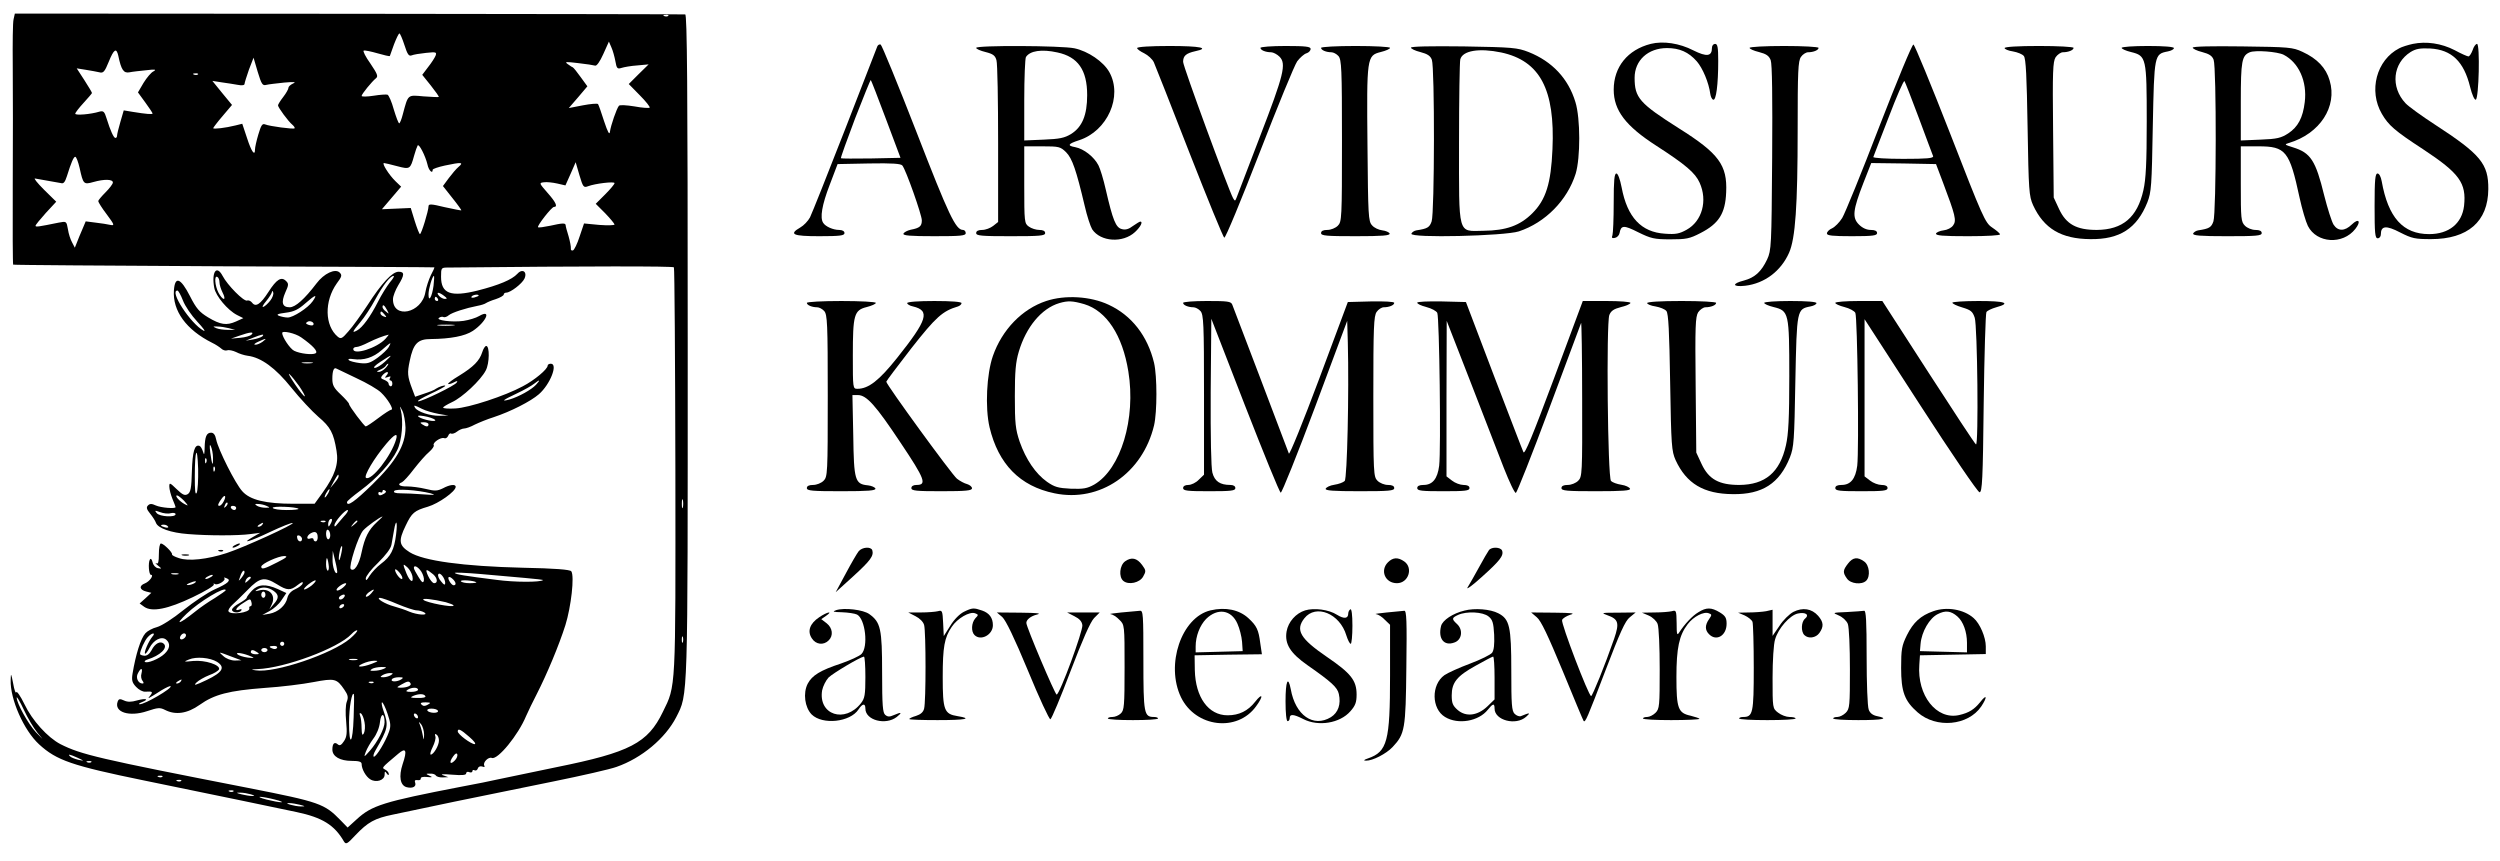<?xml version="1.0" standalone="no"?>
<!DOCTYPE svg PUBLIC "-//W3C//DTD SVG 20010904//EN"
 "http://www.w3.org/TR/2001/REC-SVG-20010904/DTD/svg10.dtd">
<svg version="1.0" xmlns="http://www.w3.org/2000/svg"
 width="1196pt" height="412pt" viewBox="0 0 1196 412"
 preserveAspectRatio="xMidYMid meet">

<g transform="translate(0,412) scale(0.1,-0.1)"
fill="#000000" stroke="none">
<path d="M65 4028 c-4 -14 -5 -116 -4 -225 1 -109 1 -366 0 -572 -1 -205 0
-375 2 -377 1 -2 455 -5 1008 -8 552 -2 1005 -4 1007 -5 1 -1 -6 -18 -17 -38
-10 -21 -22 -57 -26 -81 -17 -101 -156 -130 -155 -33 0 14 12 44 25 66 31 50
31 65 2 65 -30 0 -81 -54 -149 -160 -31 -47 -71 -103 -91 -125 -30 -35 -36
-38 -51 -26 -63 53 -65 170 -5 255 25 33 26 40 14 52 -21 21 -75 -4 -111 -52
-57 -75 -101 -114 -128 -114 -36 0 -42 23 -21 71 16 35 17 42 3 55 -22 22 -45
8 -84 -53 -38 -59 -61 -74 -78 -51 -6 8 -17 13 -24 10 -16 -5 -94 74 -117 118
-29 55 -54 19 -40 -57 7 -39 64 -107 109 -130 l30 -15 -35 -16 c-45 -20 -74
-16 -134 20 -41 25 -56 42 -86 101 -45 88 -72 98 -77 28 -7 -98 59 -189 183
-251 17 -8 36 -21 44 -28 7 -7 20 -11 28 -8 8 3 27 -1 42 -8 15 -8 40 -16 56
-18 64 -8 133 -58 209 -153 41 -51 99 -113 129 -139 58 -49 73 -77 87 -163 11
-63 -8 -118 -66 -199 l-39 -54 -100 0 c-134 0 -209 18 -246 60 -33 36 -115
199 -125 248 -4 21 -12 32 -24 32 -22 0 -30 -19 -31 -73 -1 -33 -2 -37 -8 -18
-4 14 -11 26 -17 28 -23 8 -33 -27 -36 -121 -2 -81 -6 -101 -20 -110 -14 -8
-24 -4 -53 24 -33 32 -35 32 -35 12 0 -13 7 -39 15 -59 8 -19 15 -37 15 -39 0
-9 -71 -3 -95 8 -19 9 -28 9 -37 0 -9 -9 -7 -18 10 -39 13 -16 25 -35 28 -44
9 -26 72 -48 154 -54 97 -8 239 -8 298 0 l47 6 -35 -20 c-63 -36 -14 -22 84
25 53 25 101 44 106 42 14 -4 -233 -117 -316 -144 -93 -30 -182 -40 -228 -24
-19 6 -35 14 -33 18 3 9 -41 52 -53 52 -6 0 -10 -23 -10 -51 0 -37 -3 -49 -12
-44 -7 4 -4 -1 7 -10 20 -16 20 -17 0 -13 -11 2 -22 14 -25 28 -4 16 -9 20
-13 13 -9 -15 -5 -73 5 -73 16 0 -6 -32 -29 -41 -29 -11 -26 -31 7 -39 l24 -6
-28 -26 -28 -25 22 -16 c37 -26 113 -11 232 46 59 28 104 55 101 61 -3 5 -1 6
5 2 14 -8 55 18 45 28 -4 4 0 4 10 0 25 -9 11 -24 -57 -54 -33 -15 -100 -60
-149 -99 -49 -40 -104 -75 -126 -81 -21 -5 -46 -19 -55 -29 -23 -25 -47 -103
-62 -194 -5 -31 -2 -43 17 -63 13 -14 32 -24 44 -23 34 2 38 0 24 -18 -16 -19
-15 -19 54 25 22 13 41 22 43 19 10 -9 -125 -88 -148 -86 -7 0 -2 5 11 10 36
14 20 20 -24 8 -27 -8 -45 -8 -62 0 -19 9 -25 8 -30 -5 -19 -51 55 -75 141
-46 51 17 61 18 85 6 50 -26 107 -18 166 24 70 50 140 68 311 81 78 5 183 18
234 28 101 19 111 17 147 -36 18 -26 20 -37 12 -58 -6 -15 -7 -56 -3 -95 5
-55 3 -73 -10 -93 -13 -20 -21 -24 -30 -16 -16 14 -26 4 -26 -25 0 -33 37 -54
92 -54 35 0 48 -4 48 -15 0 -24 20 -60 41 -73 28 -18 69 -5 69 22 0 17 2 18
10 6 6 -9 10 -10 10 -3 0 7 -7 16 -17 21 -17 10 -22 5 62 76 37 32 44 17 21
-50 -19 -58 -12 -102 20 -110 28 -7 47 3 40 22 -4 10 0 14 12 12 9 -2 16 2 15
8 -1 6 11 9 30 7 26 -3 28 -1 12 6 -19 9 -19 10 2 10 12 1 25 -3 28 -9 3 -5
18 -10 33 -9 l27 1 -25 9 c-16 5 -2 7 43 3 48 -4 67 -2 67 6 0 7 7 10 15 6 8
-3 15 -1 15 5 0 6 5 7 10 4 6 -3 13 0 16 9 3 9 12 12 21 9 10 -4 14 -2 10 4
-9 15 20 44 36 37 28 -10 126 109 164 201 10 22 32 69 51 105 48 94 106 232
137 330 27 87 44 234 28 257 -6 8 -76 14 -233 17 -286 7 -474 33 -540 74 -52
33 -55 54 -19 128 29 61 41 71 106 90 51 15 133 73 133 95 0 14 -28 11 -61 -7
-27 -13 -38 -14 -82 -3 -29 7 -69 12 -89 12 -37 -1 -51 10 -25 20 7 3 33 31
57 63 25 32 57 69 73 82 15 13 25 28 22 32 -7 12 34 40 50 34 7 -3 15 2 19 11
3 9 10 14 14 11 5 -3 18 1 28 9 10 8 26 15 34 15 9 0 32 8 52 19 21 10 60 26
89 35 82 27 178 76 217 110 54 47 93 146 57 146 -8 0 -15 -4 -15 -9 0 -17 -63
-70 -119 -99 -85 -46 -259 -103 -323 -106 -32 -2 -58 0 -58 4 0 4 19 15 42 26
49 22 138 105 162 152 18 34 19 117 2 117 -5 0 -14 -13 -19 -30 -13 -41 -42
-70 -110 -112 -32 -19 -56 -37 -53 -40 2 -2 14 1 26 7 17 9 21 9 15 0 -9 -15
-164 -90 -184 -90 -9 1 17 16 57 35 39 18 72 36 72 39 0 6 -30 -4 -45 -14 -5
-5 -30 -15 -55 -23 l-44 -15 -14 37 c-23 61 -24 77 -12 134 17 83 38 105 101
105 95 1 163 14 201 39 64 43 92 107 30 71 -15 -9 -48 -19 -74 -23 -54 -8
-138 3 -117 15 7 5 17 6 21 3 5 -2 16 1 25 9 16 13 81 34 138 45 17 3 35 9 40
13 6 4 27 13 47 19 21 7 38 17 38 22 0 5 5 9 12 9 20 0 76 43 87 67 15 33 -10
50 -34 23 -26 -28 -88 -54 -190 -80 -129 -32 -175 -15 -175 66 0 43 1 44 33
44 675 7 1077 7 1081 1 3 -4 6 -441 7 -972 1 -1059 3 -1027 -60 -1155 -72
-149 -157 -193 -508 -264 -136 -28 -266 -55 -288 -60 -22 -5 -98 -21 -170 -34
-372 -72 -426 -89 -499 -156 l-43 -39 -34 35 c-77 79 -99 87 -439 154 -722
141 -802 160 -901 210 -61 32 -135 113 -172 191 -19 39 -37 65 -39 57 -3 -7
-10 12 -15 42 -10 51 -11 52 -12 17 -3 -92 63 -241 136 -308 84 -77 157 -102
503 -173 374 -77 627 -129 729 -151 123 -26 181 -62 226 -140 10 -16 15 -14
55 29 60 63 92 81 180 99 41 9 174 37 295 62 121 25 333 68 470 96 138 28 274
59 304 70 121 42 234 137 286 238 57 113 55 60 55 1781 0 1257 -3 1580 -12
1581 -7 1 -732 2 -1610 3 l-1597 1 -6 -27z m3132 16 c-3 -3 -12 -4 -19 -1 -8
3 -5 6 6 6 11 1 17 -2 13 -5z m-1262 -140 c14 -44 21 -54 34 -49 9 4 40 9 69
12 48 5 52 4 46 -13 -4 -10 -20 -35 -36 -55 l-28 -37 41 -51 c23 -29 40 -53
38 -55 -2 -1 -35 0 -73 3 -77 7 -73 11 -99 -86 -6 -24 -14 -43 -17 -43 -4 0
-15 30 -26 66 -10 37 -24 68 -30 71 -6 2 -36 0 -67 -5 -31 -5 -57 -5 -57 -1 0
9 49 69 69 85 11 9 6 21 -27 70 -23 32 -37 60 -32 62 5 2 35 -4 66 -13 31 -9
57 -15 59 -13 1 2 10 27 20 56 11 28 22 52 26 52 3 0 14 -25 24 -56z m1009
-77 c6 -35 10 -38 29 -32 12 4 46 10 76 12 l54 5 -48 -47 -47 -47 53 -54 c29
-29 50 -56 47 -59 -3 -3 -36 -1 -73 6 -37 6 -70 8 -74 3 -11 -13 -39 -94 -43
-124 -2 -18 -10 -4 -28 50 -13 41 -26 78 -29 82 -3 4 -36 1 -73 -6 l-67 -13
45 52 44 52 -32 44 c-17 24 -34 45 -38 47 -4 1 -15 9 -25 16 -15 11 -7 11 51
4 38 -4 74 -10 81 -12 7 -3 23 19 39 55 l27 60 12 -28 c7 -15 15 -45 19 -66z
m-2378 26 c14 -68 26 -84 53 -79 14 3 51 7 81 10 42 5 50 4 35 -5 -12 -5 -33
-31 -48 -55 l-27 -46 35 -48 c19 -26 35 -50 35 -53 0 -5 -29 -3 -96 8 l-42 7
-16 -55 c-9 -30 -16 -60 -16 -66 0 -6 -3 -11 -8 -11 -8 0 -24 35 -42 93 -10
33 -15 38 -34 33 -42 -13 -116 -19 -116 -10 0 5 18 28 40 52 22 24 40 45 40
47 0 3 -16 30 -36 61 l-37 57 44 -7 c24 -4 53 -9 65 -12 18 -5 25 3 44 50 25
62 37 69 46 29z m708 -139 c12 3 50 7 86 11 47 4 59 3 43 -4 -13 -6 -23 -15
-23 -21 0 -6 -11 -26 -25 -44 -14 -18 -25 -36 -25 -40 0 -10 50 -78 69 -93 8
-7 13 -15 10 -17 -5 -5 -120 10 -141 19 -13 5 -19 -4 -32 -48 -9 -30 -16 -62
-16 -71 0 -36 -17 -12 -38 53 l-23 69 -32 -8 c-48 -12 -107 -19 -107 -13 0 2
20 29 45 58 l45 53 -47 57 -47 58 45 -7 c24 -3 59 -9 77 -12 20 -4 32 -2 32 5
0 5 10 36 21 68 l22 57 20 -68 c18 -59 23 -67 41 -62z m-327 50 c-3 -3 -12 -4
-19 -1 -8 3 -5 6 6 6 11 1 17 -2 13 -5z m1098 -431 c6 -29 25 -47 25 -25 0 4
26 13 58 20 80 17 92 16 66 -6 -11 -9 -32 -34 -47 -54 l-28 -38 45 -57 c25
-31 44 -58 43 -59 -1 -2 -37 6 -80 15 -65 16 -77 16 -77 4 0 -21 -34 -133 -41
-133 -3 0 -14 28 -25 63 l-19 62 -69 -3 -69 -3 46 54 46 54 -27 26 c-31 30
-67 87 -55 87 4 0 33 -7 63 -15 61 -16 63 -15 81 50 6 22 14 44 17 49 6 11 37
-49 47 -91z m-1664 -17 c17 -77 19 -80 65 -67 53 15 94 14 94 -2 0 -7 -16 -28
-35 -47 -19 -19 -35 -38 -35 -42 0 -5 18 -34 41 -64 37 -50 38 -54 17 -50 -13
3 -44 8 -71 11 l-47 6 -16 -38 c-9 -21 -21 -49 -26 -63 l-10 -25 -13 25 c-8
14 -17 42 -20 63 -7 39 -7 39 -44 32 -98 -20 -111 -22 -111 -15 0 4 22 31 49
61 l50 54 -59 58 c-32 32 -51 56 -42 53 9 -2 37 -7 62 -11 25 -4 52 -9 62 -11
12 -4 19 5 28 33 20 64 32 93 40 93 5 0 14 -24 21 -54z m2432 -87 c34 13 127
24 127 15 0 -5 -20 -29 -45 -54 l-45 -45 45 -45 c24 -25 44 -49 45 -54 0 -4
-33 -5 -73 -2 l-73 7 -21 -62 c-11 -35 -26 -65 -32 -67 -7 -2 -11 2 -10 9 1 8
-4 34 -11 59 -8 25 -14 48 -14 53 -1 11 -16 10 -74 -3 -30 -6 -55 -10 -58 -7
-6 6 65 97 76 97 20 0 9 23 -31 68 -40 46 -41 47 -17 50 13 2 42 -1 64 -6 l39
-9 25 56 24 55 18 -62 c17 -57 20 -61 41 -53z m-1763 -460 c0 -11 7 -33 15
-49 9 -17 11 -30 6 -30 -6 0 -17 13 -26 30 -17 33 -21 85 -5 75 6 -3 10 -15
10 -26z m815 0 c-14 -18 -40 -59 -57 -93 -36 -71 -74 -123 -100 -137 -26 -14
-23 -7 16 40 19 22 51 71 71 108 39 71 72 113 88 113 5 0 -3 -14 -18 -31z
m209 -16 c-7 -53 -24 -82 -24 -41 0 25 18 88 26 88 2 0 1 -21 -2 -47z m-1199
-70 c10 -27 41 -72 69 -102 28 -30 42 -49 30 -43 -62 33 -166 192 -125 192 4
0 16 -21 26 -47z m418 -1 c-11 -14 -26 -28 -33 -30 -8 -3 -2 9 13 27 15 18 27
38 28 44 0 7 3 7 6 -2 3 -7 -3 -25 -14 -39z m831 23 c16 -12 17 -15 4 -15 -8
0 -21 7 -28 15 -16 19 -1 19 24 0z m-628 -26 c-22 -32 -95 -79 -120 -78 -12 0
-30 4 -41 8 -15 6 -7 10 32 15 40 5 60 15 94 45 48 42 60 46 35 10z m794 27
c0 -2 -9 -6 -20 -9 -11 -3 -18 -1 -14 4 5 9 34 13 34 5z m-195 -16 c3 -5 1
-10 -4 -10 -6 0 -11 5 -11 10 0 6 2 10 4 10 3 0 8 -4 11 -10z m-244 -52 c11
-21 11 -22 -4 -9 -10 7 -17 17 -17 22 0 15 9 10 21 -13z m-11 -23 c11 -13 10
-14 -4 -9 -9 3 -16 10 -16 15 0 13 6 11 20 -6z m-342 -50 c-3 -3 -13 -2 -22 1
-14 5 -15 9 -4 15 13 8 36 -6 26 -16z m669 -2 c-20 -2 -52 -2 -70 0 -17 2 0 4
38 4 39 0 53 -2 32 -4z m-1072 -13 l30 -8 -35 0 c-19 0 -44 3 -55 8 -18 8 -18
9 5 8 14 0 39 -4 55 -8z m346 -44 c57 -40 82 -68 69 -76 -15 -9 -75 -2 -103
12 -20 10 -57 66 -57 85 0 13 63 -1 91 -21z m-238 13 c-6 -6 -30 -13 -54 -15
l-44 -4 40 14 c51 18 73 20 58 5z m52 -8 c-6 -5 -26 -12 -45 -15 l-35 -6 35
14 c42 17 58 20 45 7z m589 -12 c-40 -44 -154 -80 -154 -49 0 6 7 10 15 10 9
0 35 10 58 22 34 17 73 32 96 37 2 1 -4 -8 -15 -20z m-588 -14 c-11 -8 -27
-15 -35 -14 -9 0 -2 7 14 14 39 18 45 18 21 0z m604 -25 c-6 -11 -30 -34 -53
-51 -36 -26 -49 -30 -85 -26 -24 3 -48 9 -53 14 -6 6 2 8 21 5 50 -7 95 7 136
43 46 40 48 41 34 15z m-18 -70 c-18 -17 -40 -30 -49 -30 -10 0 2 13 27 29 57
38 63 38 22 1z m-349 -7 c-13 -2 -33 -2 -45 0 -13 2 -3 4 22 4 25 0 35 -2 23
-4z m352 -23 c-10 -11 -25 -20 -34 -19 -11 0 -9 3 5 9 12 5 25 13 29 19 3 6 9
11 12 11 3 0 -2 -9 -12 -20z m-140 -49 c50 -23 103 -54 118 -69 31 -29 63 -82
49 -82 -5 0 -33 -18 -62 -40 -29 -22 -56 -40 -60 -40 -7 0 -80 97 -80 107 0 5
-18 25 -40 46 -33 31 -40 44 -40 75 0 37 7 56 19 49 3 -1 47 -22 96 -46z
m-273 -39 c16 -24 28 -45 26 -48 -3 -2 -24 24 -47 58 -23 34 -35 56 -26 48 9
-8 30 -34 47 -58z m418 53 c-11 -13 -10 -14 5 -9 13 5 16 4 11 -4 -4 -7 -3
-12 2 -12 5 0 9 -7 9 -15 0 -9 -4 -14 -9 -13 -5 2 -9 8 -9 13 0 6 -9 13 -21
18 -17 6 -18 10 -8 22 7 8 17 15 22 15 6 0 5 -7 -2 -15z m714 -46 c-21 -23
-82 -57 -126 -70 -44 -12 -33 -3 35 29 34 16 71 37 82 46 28 22 32 20 9 -5z
m-624 -205 c0 -83 -45 -161 -158 -271 -85 -83 -122 -109 -122 -85 0 5 29 29
64 55 80 59 147 133 176 193 23 46 31 140 17 194 -6 20 -4 19 8 -5 8 -16 14
-53 15 -81z m79 90 c17 -9 53 -19 79 -24 l47 -8 -43 -1 c-44 -1 -104 19 -116
38 -9 15 -5 14 33 -5z m63 -56 c-8 -8 -82 11 -82 22 0 3 20 2 45 -4 24 -6 41
-14 37 -18z m-32 -18 c0 -13 -11 -13 -30 0 -12 8 -11 10 8 10 12 0 22 -4 22
-10z m-155 -72 c-23 -79 -118 -200 -144 -184 -12 8 38 93 97 163 40 47 57 55
47 21z m-876 -87 c1 -48 -5 -36 -13 24 -4 34 -3 43 3 30 5 -11 10 -35 10 -54z
m-78 -169 c-7 -12 -9 12 -9 78 0 130 12 158 16 37 1 -53 -2 -105 -7 -115z m46
146 c-3 -8 -6 -5 -6 6 -1 11 2 17 5 13 3 -3 4 -12 1 -19z m40 -40 c-3 -8 -6
-5 -6 6 -1 11 2 17 5 13 3 -3 4 -12 1 -19z m593 -27 c0 -5 -9 -19 -20 -32
l-20 -24 17 32 c19 34 23 39 23 24z m-50 -81 c-6 -11 -13 -20 -16 -20 -2 0 0
9 6 20 6 11 13 20 16 20 2 0 0 -9 -6 -20z m269 -1 c-19 -12 -29 -11 -29 2 0 5
5 7 10 4 6 -3 10 -1 10 5 0 6 5 8 11 4 8 -4 7 -9 -2 -15z m221 1 c28 -8 20 -9
-35 -5 -38 3 -87 5 -108 5 -26 0 -36 4 -31 11 7 12 111 5 174 -11z m-1179 -36
c21 -24 22 -26 3 -16 -25 13 -50 42 -37 42 5 0 20 -12 34 -26z m189 -3 c-6
-12 -15 -21 -21 -21 -10 0 -5 13 14 38 15 19 20 7 7 -17z m2197 -28 c-3 -10
-5 -2 -5 17 0 19 2 27 5 18 2 -10 2 -26 0 -35z m-2186 4 c-10 -9 -11 -8 -5 6
3 10 9 15 12 12 3 -3 0 -11 -7 -18z m194 3 c18 -8 18 -9 -5 -9 -14 0 -32 4
-40 9 -12 8 -12 10 5 9 11 0 29 -4 40 -9z m-145 -10 c0 -5 -4 -10 -9 -10 -6 0
-13 5 -16 10 -3 6 1 10 9 10 9 0 16 -4 16 -10z m298 -4 c3 -3 -22 -6 -56 -6
-33 0 -64 4 -67 10 -6 10 112 6 123 -4z m-611 -21 c13 3 23 1 23 -5 0 -16 -76
-12 -90 5 -11 14 -10 14 16 5 15 -6 39 -9 51 -5z m827 -17 c-16 -18 -32 -37
-36 -42 -5 -6 -8 -6 -8 1 0 16 49 73 63 73 6 0 -2 -15 -19 -32z m159 -26 c-40
-37 -58 -73 -73 -144 -12 -60 -36 -96 -52 -80 -11 11 36 159 60 185 16 18 81
65 92 66 2 1 -10 -12 -27 -27z m-222 -9 c-8 -15 -10 -15 -11 -2 0 17 10 32 18
25 2 -3 -1 -13 -7 -23z m-24 11 c-3 -3 -12 -4 -19 -1 -8 3 -5 6 6 6 11 1 17
-2 13 -5z m153 2 c0 -2 -8 -10 -17 -17 -16 -13 -17 -12 -4 4 13 16 21 21 21
13z m-455 -16 c-3 -5 -12 -10 -18 -10 -7 0 -6 4 3 10 19 12 23 12 15 0z m640
-47 c-9 -73 -25 -105 -72 -140 -20 -15 -44 -41 -55 -58 -13 -22 -18 -25 -18
-12 0 10 26 44 59 75 37 37 61 68 64 87 3 17 8 47 12 68 10 59 18 43 10 -20z
m-1091 38 c4 -5 -3 -7 -14 -4 -23 6 -26 13 -6 13 8 0 17 -4 20 -9z m776 -42
c0 -10 -4 -19 -10 -19 -5 0 -10 12 -10 26 0 14 4 23 10 19 6 -3 10 -15 10 -26z
m-60 -10 c0 -10 -4 -19 -10 -19 -5 0 -10 4 -10 10 0 5 -7 7 -15 4 -21 -8 -19
13 2 25 22 12 33 5 33 -20z m-75 -7 c0 -18 -20 -15 -23 4 -3 10 1 15 10 12 7
-3 13 -10 13 -16z m186 -78 c-5 -21 -9 -30 -10 -19 -1 24 10 67 15 62 3 -2 0
-22 -5 -43z m-18 -84 c-9 -11 -23 29 -22 65 l1 40 12 -50 c7 -27 11 -52 9 -55z
m-286 50 c-62 -32 -77 -36 -77 -21 0 14 82 51 110 51 19 -1 12 -7 -33 -30z
m245 -10 c3 -16 1 -30 -4 -30 -4 0 -8 14 -8 30 0 17 2 30 4 30 2 0 6 -13 8
-30z m401 -56 c7 -36 -11 -29 -28 12 -19 47 -19 51 4 30 10 -9 21 -28 24 -42z
m43 21 c8 -13 14 -32 12 -42 -3 -14 -9 -11 -26 17 -12 19 -22 38 -22 43 0 16
20 6 36 -18z m-92 -34 c-7 -7 -34 28 -34 43 1 6 10 0 21 -13 11 -13 17 -27 13
-30z m149 21 c20 -18 23 -42 4 -42 -7 0 -20 16 -29 35 -15 34 -10 36 25 7z
m-903 10 c0 -5 -7 -17 -16 -28 -8 -10 -14 -14 -11 -9 2 6 7 18 10 28 7 17 17
23 17 9z m1343 -27 c49 -4 87 -9 85 -10 -11 -11 -136 -11 -223 1 -151 19 -195
26 -199 33 -3 3 53 1 122 -5 70 -6 167 -15 215 -19z m-1660 18 c-7 -2 -21 -2
-30 0 -10 3 -4 5 12 5 17 0 24 -2 18 -5z m1277 -42 c-1 -12 -6 -10 -20 8 -11
12 -17 28 -13 34 8 12 33 -20 33 -42z m-1120 29 c-8 -5 -19 -10 -25 -10 -5 0
-3 5 5 10 8 5 20 10 25 10 6 0 3 -5 -5 -10z m190 -4 c0 -2 -7 -9 -15 -16 -13
-11 -14 -10 -9 4 5 14 24 23 24 12z m968 -8 c14 -14 16 -28 2 -28 -5 0 -14 9
-20 20 -12 22 -1 27 18 8z m-843 -23 c49 -31 65 -31 100 -3 18 14 26 17 23 7
-2 -8 -18 -20 -36 -28 -20 -9 -33 -24 -37 -41 -8 -37 -44 -68 -85 -76 l-35 -6
35 19 c19 10 45 33 57 52 l23 34 -41 19 c-58 26 -95 23 -124 -8 -14 -15 -25
-30 -25 -34 0 -4 -16 -15 -35 -26 -19 -10 -35 -24 -35 -31 0 -15 36 -18 45 -3
3 6 -1 7 -9 4 -28 -11 -16 11 19 32 32 21 33 21 38 3 3 -10 1 -19 -4 -19 -5 0
-8 -5 -6 -11 4 -20 -93 -33 -100 -13 -2 5 6 19 18 30 12 10 45 43 73 71 59 61
81 65 141 28z m166 -6 c-13 -10 -28 -19 -35 -19 -6 0 3 11 19 24 17 13 32 22
35 19 3 -2 -6 -13 -19 -24z m788 15 c2 -2 -12 -4 -32 -4 -20 0 -38 4 -42 9 -5
9 64 4 74 -5z m-1349 -4 c-8 -5 -22 -9 -30 -9 -10 0 -8 3 5 9 27 12 43 12 25
0z m711 -21 c-13 -11 -27 -17 -30 -13 -7 7 28 34 43 34 6 -1 0 -10 -13 -21z
m-333 -15 c27 -19 28 -35 1 -65 l-20 -24 11 23 c22 45 -12 81 -62 67 -18 -5
-20 -4 -8 4 22 15 52 13 78 -5z m-228 2 c0 -2 -24 -19 -52 -37 -29 -17 -71
-46 -93 -64 -79 -63 -102 -69 -42 -11 60 58 187 134 187 112z m695 -16 c-10
-11 -21 -17 -24 -14 -3 3 3 12 13 20 28 20 32 17 11 -6z m-505 -5 c0 -8 -4
-15 -10 -15 -5 0 -10 7 -10 15 0 8 5 15 10 15 6 0 10 -7 10 -15z m372 -17 c-6
-6 -15 -8 -19 -4 -4 4 -1 11 7 16 19 12 27 3 12 -12z m260 -28 c38 -16 80 -30
92 -30 11 0 28 -5 36 -10 24 -16 -34 -12 -72 4 -18 8 -51 19 -73 25 -42 11
-90 40 -67 41 7 0 45 -13 84 -30z m231 9 c20 -6 37 -12 37 -16 0 -11 -130 14
-144 27 -10 10 44 4 107 -11z m-488 -19 c-3 -5 -11 -10 -16 -10 -6 0 -7 5 -4
10 3 6 11 10 16 10 6 0 7 -4 4 -10z m30 -155 c-86 -73 -360 -166 -451 -152
-26 4 -25 4 8 6 131 5 386 100 449 167 12 13 25 21 28 18 3 -3 -12 -20 -34
-39z m-947 8 c-18 -23 -40 -74 -34 -80 2 -3 12 9 21 27 20 39 58 58 80 40 21
-18 19 -43 -8 -68 -25 -24 -84 -48 -94 -38 -3 3 3 8 13 11 60 19 98 55 78 75
-16 16 -43 2 -59 -31 -10 -18 -22 -27 -35 -26 -11 1 -20 5 -20 8 0 16 22 65
37 81 21 23 41 23 21 1z m162 8 c0 -12 -20 -25 -27 -18 -7 7 6 27 18 27 5 0 9
-4 9 -9z m2377 -33 c-3 -7 -5 -2 -5 12 0 14 2 19 5 13 2 -7 2 -19 0 -25z
m-1907 -8 c0 -5 -4 -10 -10 -10 -5 0 -10 5 -10 10 0 6 5 10 10 10 6 0 10 -4
10 -10z m-35 -20 c-3 -5 -12 -7 -20 -3 -21 7 -19 13 6 13 11 0 18 -4 14 -10z
m-45 -10 c0 -5 -7 -10 -15 -10 -8 0 -15 5 -15 10 0 6 7 10 15 10 8 0 15 -4 15
-10z m-50 -10 c12 -8 11 -10 -7 -10 -13 0 -23 5 -23 10 0 13 11 13 30 0z
m-110 -26 l35 -13 -31 -1 c-19 0 -42 9 -55 21 -26 23 -28 23 51 -7z m85 4 c14
-6 9 -7 -19 -4 -22 3 -44 10 -50 16 -12 12 31 5 69 -12z m-167 -24 c41 -26 28
-50 -49 -87 -53 -25 -65 -29 -50 -13 11 11 39 27 62 36 23 8 44 21 47 28 7 21
-66 45 -123 40 -47 -5 -48 -4 -21 7 35 15 101 9 134 -11z m670 9 c-10 -2 -26
-2 -35 0 -10 3 -2 5 17 5 19 0 27 -2 18 -5z m72 -18 c-48 -19 -86 -18 -45 0
17 8 41 14 55 14 22 0 21 -2 -10 -14z m55 -25 c-11 -5 -31 -9 -45 -9 -20 -1
-22 1 -10 9 8 5 29 9 45 9 26 0 27 -2 10 -9z m-1158 -22 c-4 -12 -1 -28 5 -35
6 -8 7 -13 0 -13 -21 0 -34 28 -22 49 14 28 24 27 17 -1z m1193 -8 c-8 -5 -24
-10 -35 -10 -17 0 -17 2 -5 10 8 5 24 10 35 10 17 0 17 -2 5 -10z m50 -20
c-20 -13 -53 -13 -45 0 3 6 18 10 33 10 21 0 24 -2 12 -10z m-1055 -10 c-3 -5
-12 -10 -18 -10 -7 0 -6 4 3 10 19 12 23 12 15 0z m922 -6 c-3 -3 -12 -4 -19
-1 -8 3 -5 6 6 6 11 1 17 -2 13 -5z m177 -3 c7 -11 -17 -21 -47 -21 -21 1 -21
1 3 15 30 17 37 18 44 6z m36 -31 c0 -5 -15 -10 -32 -10 -25 0 -29 3 -18 10
20 13 50 13 50 0z m-308 -132 c-4 -127 -22 -146 -22 -24 0 71 14 149 23 135 2
-2 1 -52 -1 -111z m343 102 c4 -6 -11 -10 -37 -9 -33 0 -38 2 -23 9 28 12 53
12 60 0z m-1856 -175 c33 -40 33 -40 -7 2 -38 41 -92 139 -92 166 1 6 16 -20
34 -58 18 -39 47 -88 65 -110z m1675 91 c15 -44 17 -60 7 -87 -16 -46 -60
-119 -72 -119 -5 0 -2 14 8 31 60 104 63 118 38 188 -8 22 -11 41 -7 41 4 0
16 -24 26 -54z m193 43 c-14 -8 -22 -8 -30 0 -8 8 -3 11 19 11 25 -1 27 -2 11
-11z m48 -29 c3 -6 -5 -10 -19 -10 -14 0 -28 5 -31 10 -3 6 5 10 19 10 14 0
28 -4 31 -10z m-351 -55 c4 -19 2 -43 -3 -53 -8 -13 -10 -8 -11 25 0 23 -3 49
-7 59 -4 11 -3 15 4 11 6 -4 14 -23 17 -42z m96 0 c0 -30 -34 -95 -69 -135
-30 -34 -31 -34 -21 -7 6 16 22 44 36 63 16 21 29 52 32 80 5 45 22 44 22 -1z
m160 24 c0 -6 -4 -7 -10 -4 -5 3 -10 11 -10 16 0 6 5 7 10 4 6 -3 10 -11 10
-16z m29 -83 c-1 -31 -1 -31 -8 4 -4 20 -11 42 -15 50 -4 8 0 6 8 -4 9 -11 15
-34 15 -50z m216 -11 c22 -19 34 -34 26 -35 -17 0 -81 47 -81 61 0 16 14 10
55 -26z m-145 -18 c0 -24 -26 -67 -39 -67 -5 0 -1 16 9 36 10 20 16 43 13 51
-4 11 -2 14 5 9 7 -4 12 -17 12 -29z m76 -95 c-22 -23 -29 -10 -9 18 11 16 18
19 21 11 2 -7 -3 -20 -12 -29z m-1805 13 c34 -16 34 -16 4 -10 -16 4 -34 11
-39 16 -14 13 -3 11 35 -6z m66 -21 c-3 -3 -12 -4 -19 -1 -8 3 -5 6 6 6 11 1
17 -2 13 -5z m340 -70 c-3 -3 -12 -4 -19 -1 -8 3 -5 6 6 6 11 1 17 -2 13 -5z
m90 -20 c-3 -3 -12 -4 -19 -1 -8 3 -5 6 6 6 11 1 17 -2 13 -5z m250 -50 c-3
-3 -12 -4 -19 -1 -8 3 -5 6 6 6 11 1 17 -2 13 -5z m83 -14 c20 -6 21 -8 5 -8
-11 0 -33 4 -50 8 -27 7 -27 8 -5 8 14 0 36 -4 50 -8z m115 -25 c28 -7 41 -13
30 -13 -11 0 -42 6 -70 13 -27 7 -41 13 -30 13 11 0 43 -6 70 -13z m120 -25
c27 -7 27 -8 5 -8 -14 0 -36 4 -50 8 -20 6 -21 8 -5 8 11 0 34 -4 50 -8z"/>
<path d="M7897 3910 c-110 -28 -177 -110 -177 -219 0 -99 57 -174 205 -269
139 -90 185 -129 206 -176 39 -86 12 -184 -62 -225 -34 -19 -52 -23 -104 -19
-113 7 -180 78 -207 221 -8 41 -18 67 -25 67 -10 0 -13 -33 -13 -139 0 -77 -3
-147 -6 -156 -5 -13 -2 -16 12 -13 10 2 20 12 22 23 7 38 20 39 89 4 61 -30
77 -34 154 -34 76 0 92 3 144 30 88 45 119 94 123 195 6 130 -35 186 -226 306
-189 120 -212 146 -212 242 0 83 64 142 155 142 60 0 103 -19 142 -63 29 -33
58 -103 65 -156 2 -14 8 -26 14 -28 14 -5 24 73 24 185 0 66 -3 82 -15 82 -8
0 -15 -8 -15 -19 0 -41 -25 -44 -89 -12 -66 34 -144 46 -204 31z"/>
<path d="M11543 3910 c-23 -5 -52 -14 -65 -21 -109 -56 -148 -203 -83 -314 32
-55 62 -81 197 -169 174 -115 208 -161 196 -271 -10 -84 -72 -135 -167 -135
-125 0 -196 79 -227 253 -4 22 -12 37 -20 37 -11 0 -14 -29 -14 -155 0 -131 2
-155 15 -155 8 0 15 8 15 19 0 41 25 44 92 9 57 -29 72 -32 148 -32 176 0 273
84 274 239 1 121 -36 166 -254 308 -63 41 -127 87 -142 103 -73 78 -61 191 24
245 26 16 46 19 94 17 103 -6 161 -62 191 -184 9 -37 21 -63 27 -61 15 5 21
267 6 267 -6 0 -16 -13 -21 -30 -6 -16 -15 -30 -20 -30 -5 0 -35 13 -66 30
-64 33 -136 43 -200 30z"/>
<path d="M4197 3898 c-3 -7 -73 -187 -155 -399 -83 -213 -158 -401 -167 -419
-9 -17 -30 -39 -46 -48 -57 -33 -37 -42 91 -42 100 0 120 3 120 15 0 9 -10 15
-26 15 -28 0 -65 16 -76 34 -16 24 -6 85 31 181 l38 100 150 3 c112 2 153 -1
160 -10 17 -21 93 -236 93 -262 0 -28 -10 -37 -53 -45 -17 -4 -32 -12 -35 -19
-3 -9 33 -12 147 -12 128 0 151 2 151 15 0 8 -6 15 -13 15 -35 0 -68 70 -222
467 -89 229 -167 419 -172 420 -6 2 -13 -2 -16 -9z m42 -349 l69 -184 -140 -3
c-78 -1 -143 -1 -145 1 -2 2 29 88 68 191 40 102 73 185 75 183 2 -2 35 -86
73 -188z"/>
<path d="M8990 3513 c-84 -219 -164 -415 -177 -436 -13 -21 -35 -43 -48 -49
-14 -6 -25 -17 -25 -25 0 -10 26 -13 120 -13 100 0 120 3 120 15 0 10 -10 15
-30 15 -20 0 -40 9 -57 26 -33 33 -29 69 22 200 l37 94 155 -2 155 -3 34 -90
c58 -154 65 -180 48 -203 -8 -12 -28 -22 -46 -24 -17 -2 -33 -9 -36 -15 -3
-10 32 -13 153 -13 93 0 155 4 153 9 -1 6 -19 20 -38 33 -33 22 -45 49 -200
448 -91 233 -170 425 -176 427 -6 2 -79 -175 -164 -394z m190 42 c35 -93 65
-176 68 -182 3 -10 -29 -13 -143 -13 -81 0 -145 4 -143 9 2 4 34 90 73 189 38
100 72 178 76 174 3 -4 34 -83 69 -177z"/>
<path d="M4670 3891 c0 -5 20 -14 45 -20 36 -9 46 -17 52 -39 5 -15 8 -195 8
-400 l0 -374 -24 -19 c-13 -10 -36 -19 -52 -19 -19 0 -29 -5 -29 -15 0 -13 25
-15 165 -15 140 0 165 2 165 15 0 10 -10 15 -28 15 -15 0 -38 7 -50 16 -21 15
-22 20 -22 200 l0 184 86 0 c81 0 87 -2 114 -28 30 -30 49 -87 89 -256 11 -49
28 -100 36 -113 40 -60 147 -67 205 -13 27 25 39 50 25 50 -3 0 -19 -10 -35
-21 -19 -15 -36 -20 -53 -15 -29 7 -43 42 -77 189 -11 49 -27 101 -35 116 -21
41 -70 79 -111 87 -40 7 -35 16 18 33 136 44 210 210 145 326 -28 50 -101 100
-167 114 -61 13 -470 15 -470 2z m389 -22 c98 -21 142 -84 142 -204 0 -96 -24
-153 -77 -186 -31 -19 -55 -24 -131 -27 l-93 -4 0 193 c0 107 4 199 8 206 19
30 75 39 151 22z"/>
<path d="M5440 3890 c0 -5 15 -16 34 -25 18 -9 39 -28 46 -43 7 -15 83 -209
170 -432 87 -222 162 -406 167 -407 6 -2 81 180 168 404 87 224 168 422 181
440 13 17 33 35 44 38 11 3 20 13 20 21 0 11 -23 14 -120 14 -66 0 -120 -4
-120 -9 0 -11 25 -21 51 -21 10 0 29 -10 40 -21 34 -34 21 -86 -94 -384 -57
-148 -107 -279 -111 -290 -7 -18 -8 -18 -17 -3 -22 40 -239 630 -239 652 0 29
14 41 58 51 72 15 25 25 -123 25 -92 0 -155 -4 -155 -10z"/>
<path d="M6320 3891 c0 -11 25 -21 49 -21 10 0 25 -8 34 -18 15 -17 17 -59 17
-405 0 -374 -1 -388 -20 -407 -11 -11 -33 -20 -50 -20 -20 0 -30 -5 -30 -15 0
-13 25 -15 166 -15 128 0 165 3 162 13 -3 6 -18 13 -35 15 -17 2 -39 12 -49
24 -18 19 -19 46 -22 382 -4 423 -3 430 63 447 25 6 45 15 45 20 0 5 -74 9
-165 9 -91 0 -165 -4 -165 -9z"/>
<path d="M6750 3892 c0 -5 20 -15 45 -21 34 -9 48 -18 55 -37 14 -36 13 -732
-1 -773 -10 -29 -20 -35 -73 -43 -11 -2 -21 -9 -24 -16 -7 -22 445 -11 514 11
127 42 232 149 272 276 23 76 23 264 -1 342 -34 113 -111 195 -224 240 -54 21
-76 23 -310 27 -160 2 -253 0 -253 -6z m432 -23 c185 -40 258 -176 245 -463
-7 -163 -31 -241 -96 -306 -59 -59 -125 -83 -234 -84 -125 -2 -117 -29 -117
423 0 207 3 386 6 397 11 42 90 55 196 33z"/>
<path d="M8370 3891 c0 -5 20 -14 45 -20 35 -9 48 -18 56 -39 7 -17 9 -181 7
-467 -3 -424 -4 -442 -24 -486 -28 -59 -59 -87 -111 -101 -60 -15 -55 -32 6
-25 93 11 171 70 210 158 30 68 41 223 41 589 0 278 2 329 16 348 8 12 24 22
34 22 25 0 50 10 50 21 0 5 -74 9 -165 9 -91 0 -165 -4 -165 -9z"/>
<path d="M9590 3890 c0 -5 18 -13 40 -16 22 -4 45 -13 52 -22 10 -11 14 -99
18 -341 5 -304 7 -329 26 -372 52 -113 135 -162 274 -163 141 -2 223 51 273
176 19 49 21 78 26 364 7 344 7 345 72 358 16 3 29 10 29 16 0 6 -46 10 -125
10 -69 0 -125 -4 -125 -9 0 -5 20 -14 45 -20 73 -18 75 -27 75 -331 0 -201 -4
-277 -16 -330 -29 -130 -99 -189 -223 -190 -97 0 -146 27 -180 99 l-26 56 -3
323 c-3 283 -1 326 12 348 9 13 25 24 35 24 26 0 51 10 51 21 0 5 -74 9 -165
9 -102 0 -165 -4 -165 -10z"/>
<path d="M10490 3892 c0 -5 20 -15 45 -21 34 -9 48 -18 55 -37 14 -36 13 -732
-1 -773 -10 -29 -20 -35 -73 -43 -11 -2 -21 -9 -24 -15 -3 -10 34 -13 162 -13
141 0 166 2 166 15 0 10 -10 15 -30 15 -17 0 -39 9 -50 20 -19 19 -20 33 -20
200 l0 180 84 0 c131 0 149 -22 197 -245 12 -55 30 -116 40 -136 42 -83 167
-91 227 -14 29 37 16 53 -17 21 -34 -33 -66 -33 -87 -1 -9 14 -29 77 -45 140
-41 168 -65 204 -149 230 -41 13 -43 14 -20 21 148 44 233 174 195 299 -17 60
-60 105 -130 137 -47 22 -65 23 -287 26 -148 2 -238 0 -238 -6z m435 -34 c72
-37 113 -127 101 -226 -9 -75 -32 -119 -79 -150 -34 -22 -53 -27 -133 -30
l-94 -4 0 186 c0 195 5 220 43 236 26 11 132 3 162 -12z"/>
<path d="M5005 2680 c-115 -38 -211 -137 -255 -263 -30 -86 -38 -247 -16 -341
42 -176 145 -282 311 -316 216 -45 421 95 476 325 15 64 15 235 0 299 -31 129
-107 227 -217 278 -87 41 -209 48 -299 18z m182 -15 c106 -32 183 -148 211
-322 37 -226 -36 -467 -163 -541 -34 -19 -52 -22 -112 -20 -61 3 -78 8 -114
33 -55 39 -101 107 -131 192 -20 60 -23 87 -23 218 0 118 4 163 19 213 35 118
109 207 194 232 41 12 63 11 119 -5z"/>
<path d="M3860 2671 c0 -11 25 -21 49 -21 10 0 25 -8 34 -18 15 -17 17 -59 17
-405 0 -374 -1 -388 -20 -407 -11 -11 -33 -20 -50 -20 -20 0 -30 -5 -30 -15 0
-13 25 -15 166 -15 128 0 165 3 162 13 -3 6 -18 13 -35 15 -63 6 -68 23 -71
238 l-4 194 26 0 c42 0 86 -50 205 -229 116 -173 126 -201 76 -201 -16 0 -25
-6 -25 -15 0 -13 23 -15 145 -15 117 0 145 3 145 14 0 8 -11 16 -23 20 -13 3
-35 15 -49 26 -24 19 -338 450 -338 464 0 3 54 75 120 160 118 150 149 178
223 200 9 3 17 10 17 16 0 6 -47 10 -130 10 -78 0 -130 -4 -130 -10 0 -5 12
-13 28 -16 83 -20 69 -64 -76 -246 -86 -108 -137 -148 -190 -148 -22 0 -22 2
-22 159 0 195 6 217 66 232 24 6 44 15 44 20 0 5 -74 9 -165 9 -91 0 -165 -4
-165 -9z"/>
<path d="M5660 2671 c0 -11 25 -21 49 -21 10 0 25 -8 34 -18 15 -17 17 -59 17
-401 l0 -382 -25 -24 c-13 -14 -36 -25 -50 -25 -16 0 -25 -6 -25 -15 0 -13 21
-15 125 -15 104 0 125 2 125 15 0 9 -9 15 -24 15 -49 0 -75 17 -86 59 -6 25
-9 164 -8 387 l3 349 161 -415 c89 -228 165 -415 171 -417 5 -2 79 182 164
409 l154 413 3 -105 c6 -236 -3 -649 -15 -661 -7 -7 -29 -15 -49 -18 -21 -3
-39 -12 -42 -19 -3 -9 34 -12 162 -12 141 0 166 2 166 15 0 10 -10 15 -30 15
-17 0 -39 9 -50 20 -19 19 -20 33 -20 403 0 330 2 386 16 405 8 12 24 22 34
22 26 0 50 10 50 21 0 6 -48 8 -111 7 l-111 -3 -138 -370 c-76 -203 -141 -363
-144 -355 -18 49 -265 698 -271 713 -6 15 -22 17 -121 17 -63 0 -114 -4 -114
-9z"/>
<path d="M6780 2672 c0 -6 20 -15 44 -21 24 -6 48 -19 52 -28 10 -22 18 -657
9 -731 -8 -63 -32 -92 -75 -92 -20 0 -30 -5 -30 -15 0 -13 21 -15 125 -15 104
0 125 2 125 15 0 10 -10 15 -29 15 -15 0 -40 9 -55 21 l-26 20 0 372 1 372
113 -290 c62 -159 134 -345 160 -413 27 -68 52 -122 58 -120 5 2 77 183 159
403 82 220 151 405 153 410 2 6 5 -158 5 -362 1 -360 0 -374 -19 -393 -11 -11
-33 -20 -50 -20 -20 0 -30 -5 -30 -15 0 -13 25 -15 166 -15 128 0 165 3 162
12 -3 7 -21 16 -42 19 -20 3 -42 11 -49 18 -16 16 -23 755 -8 794 8 20 21 29
56 38 25 6 45 15 45 20 0 5 -51 9 -114 9 l-114 0 -138 -371 c-102 -273 -140
-366 -146 -352 -5 10 -68 176 -142 368 l-133 350 -116 3 c-66 1 -117 -1 -117
-6z"/>
<path d="M7880 2670 c0 -5 18 -13 40 -16 22 -4 45 -13 52 -22 10 -11 14 -99
18 -341 5 -304 7 -329 26 -372 52 -113 135 -162 274 -163 141 -2 223 51 273
176 19 49 21 78 26 364 7 344 7 345 72 358 16 3 29 10 29 16 0 6 -46 10 -125
10 -69 0 -125 -4 -125 -9 0 -5 20 -14 45 -20 73 -18 75 -27 75 -331 0 -201 -4
-277 -16 -330 -29 -130 -99 -189 -223 -190 -97 0 -146 27 -180 99 l-26 56 -3
323 c-3 283 -1 326 12 348 9 13 25 24 35 24 26 0 51 10 51 21 0 5 -74 9 -165
9 -102 0 -165 -4 -165 -10z"/>
<path d="M8780 2671 c0 -5 20 -14 44 -20 24 -6 48 -19 52 -28 10 -22 18 -657
9 -731 -8 -63 -32 -92 -75 -92 -20 0 -30 -5 -30 -15 0 -13 21 -15 125 -15 104
0 125 2 125 15 0 10 -10 15 -29 15 -15 0 -40 9 -55 21 l-26 20 0 376 0 376
268 -414 c150 -232 274 -414 282 -414 13 0 16 62 20 425 3 234 9 431 13 437 4
7 26 17 47 23 73 20 43 30 -85 30 -69 0 -125 -4 -125 -8 0 -5 21 -15 48 -23
40 -12 49 -19 59 -49 13 -39 19 -615 6 -606 -5 2 -107 158 -228 345 l-220 341
-112 0 c-62 0 -113 -4 -113 -9z"/>
<path d="M1120 1510 c-8 -5 -10 -10 -5 -10 6 0 17 5 25 10 8 5 11 10 5 10 -5
0 -17 -5 -25 -10z"/>
<path d="M4108 1483 c-8 -10 -36 -58 -62 -107 l-48 -89 85 77 c82 75 98 97 90
124 -7 18 -48 15 -65 -5z"/>
<path d="M7123 1488 c-5 -7 -27 -44 -48 -83 -21 -38 -45 -81 -54 -95 -9 -14
22 8 67 49 87 78 107 103 98 127 -7 17 -50 19 -63 2z"/>
<path d="M1048 1483 c7 -3 16 -2 19 1 4 3 -2 6 -13 5 -11 0 -14 -3 -6 -6z"/>
<path d="M873 1463 c9 -2 23 -2 30 0 6 3 -1 5 -18 5 -16 0 -22 -2 -12 -5z"/>
<path d="M5383 1435 c-27 -19 -32 -75 -9 -94 25 -21 79 -9 95 21 14 25 14 29
-5 55 -25 34 -51 39 -81 18z"/>
<path d="M6640 1430 c-39 -39 -14 -100 43 -100 55 0 79 73 35 104 -30 21 -54
20 -78 -4z"/>
<path d="M8841 1424 c-25 -32 -26 -43 -5 -72 17 -25 71 -31 92 -10 21 21 15
75 -10 92 -32 23 -54 20 -77 -10z"/>
<path d="M4000 1201 c-20 -7 -15 -9 28 -10 29 -1 62 -6 72 -11 40 -21 55 -155
21 -189 -10 -10 -54 -30 -97 -45 -100 -33 -139 -57 -160 -97 -23 -45 -14 -113
19 -147 52 -51 184 -37 224 24 19 29 33 31 33 4 0 -56 97 -81 150 -40 28 22
23 25 -14 9 -20 -9 -29 -9 -41 1 -12 10 -15 44 -15 204 0 208 -7 239 -61 278
-28 21 -120 32 -159 19z m140 -320 c0 -85 -3 -102 -21 -125 -77 -98 -205 -56
-186 61 4 20 18 48 31 62 22 21 148 96 169 100 4 0 7 -43 7 -98z"/>
<path d="M4611 1193 c-20 -10 -47 -37 -65 -67 l-31 -49 -3 62 c-3 59 -4 63
-25 57 -12 -3 -49 -6 -82 -6 l-60 0 35 -18 c20 -10 37 -27 41 -42 9 -33 9
-368 0 -400 -4 -17 -17 -28 -39 -35 -18 -5 -32 -12 -32 -15 0 -3 61 -5 135 -5
135 0 170 7 96 19 -64 10 -71 29 -71 186 0 146 8 189 43 241 27 41 86 75 112
65 16 -6 17 -8 1 -24 -19 -22 -21 -63 -4 -80 30 -30 88 1 88 47 0 35 -17 58
-51 70 -41 14 -47 14 -88 -6z"/>
<path d="M5791 1200 c-139 -33 -216 -260 -141 -416 70 -144 269 -168 359 -43
37 50 32 68 -5 21 -34 -43 -76 -64 -131 -64 -92 0 -154 86 -157 216 l-1 71
161 3 161 2 -8 54 c-8 63 -17 82 -56 118 -44 41 -110 55 -182 38z m129 -64
c10 -22 20 -61 22 -86 l3 -45 -112 -3 -113 -3 0 28 c0 50 20 101 50 132 55 54
121 44 150 -23z"/>
<path d="M6244 1200 c-45 -14 -81 -55 -89 -101 -10 -60 18 -104 101 -162 113
-79 142 -105 149 -137 11 -49 -3 -89 -38 -111 -84 -51 -170 9 -192 134 -13 67
-25 39 -25 -58 0 -57 4 -95 10 -95 6 0 10 7 10 15 0 20 18 19 65 -5 72 -37
175 -20 225 37 24 27 30 43 30 80 0 68 -27 102 -143 181 -127 87 -151 128
-107 184 55 70 170 23 201 -82 7 -22 16 -40 21 -40 4 0 8 39 8 86 0 54 -4 83
-10 79 -5 -3 -10 -12 -10 -20 0 -25 -20 -27 -54 -6 -39 25 -109 34 -152 21z"/>
<path d="M7006 1199 c-55 -13 -105 -46 -112 -74 -15 -60 14 -97 63 -79 37 12
44 61 13 89 -26 24 -25 29 5 43 41 19 119 15 146 -7 19 -15 24 -30 27 -87 2
-47 -1 -75 -10 -87 -7 -9 -55 -33 -106 -52 -51 -19 -106 -44 -122 -55 -64 -46
-62 -161 3 -200 62 -38 161 -21 205 35 24 30 32 32 32 5 0 -56 102 -83 151
-39 23 20 18 21 -25 3 -7 -3 -21 2 -30 11 -14 14 -16 44 -16 207 0 211 -8 246
-62 274 -38 20 -113 26 -162 13z m144 -322 l0 -103 -34 -33 c-47 -45 -102 -52
-142 -18 -24 21 -29 33 -29 70 0 62 25 93 116 143 41 23 77 42 82 43 4 1 7
-45 7 -102z"/>
<path d="M8125 1191 c-29 -17 -66 -57 -92 -97 -10 -16 -12 -9 -12 45 -1 61 -2
63 -23 57 -13 -3 -50 -6 -83 -6 l-60 -1 33 -14 c18 -8 37 -26 42 -40 6 -15 10
-112 10 -216 0 -176 -1 -190 -20 -209 -11 -11 -29 -20 -40 -20 -11 0 -20 -3
-20 -7 0 -5 61 -8 135 -8 74 0 135 3 135 6 0 3 -19 9 -42 15 -60 13 -68 34
-68 185 0 139 13 200 54 253 27 36 77 62 101 52 15 -5 15 -8 1 -28 -20 -29
-20 -52 0 -72 35 -36 84 -7 84 50 0 28 -6 38 -32 54 -41 25 -65 25 -103 1z"/>
<path d="M8580 1193 c-19 -10 -50 -40 -67 -67 l-33 -48 0 62 0 63 -31 -7 c-17
-3 -55 -6 -83 -6 l-51 -1 31 -13 c17 -8 34 -21 38 -31 3 -9 6 -108 6 -220 0
-217 -4 -235 -51 -235 -10 0 -19 -3 -19 -7 0 -5 61 -8 135 -8 74 0 135 3 135
8 0 4 -13 7 -29 7 -15 0 -40 9 -55 21 -26 20 -26 21 -26 166 0 82 5 163 12
184 15 53 71 116 109 124 37 8 57 -6 34 -25 -18 -15 -20 -61 -3 -78 19 -19 55
-14 72 10 22 31 20 52 -6 82 -31 35 -74 41 -118 19z"/>
<path d="M9249 1196 c-61 -21 -96 -54 -126 -114 -25 -51 -28 -68 -28 -157 0
-114 16 -158 79 -213 89 -78 241 -64 304 28 30 45 28 63 -4 22 -29 -36 -54
-52 -102 -63 -108 -24 -201 94 -190 241 l3 45 158 3 157 3 0 37 c0 43 -28 109
-58 135 -47 42 -129 56 -193 33z m115 -25 c28 -24 46 -74 46 -126 l0 -46 -112
3 -113 3 3 35 c5 58 43 123 82 142 37 19 63 16 94 -11z"/>
<path d="M5365 1190 c-38 -4 -62 -7 -52 -8 10 -1 29 -13 42 -27 25 -24 25 -25
25 -228 0 -185 -2 -205 -18 -220 -10 -10 -28 -17 -40 -17 -12 0 -22 -3 -22 -7
0 -5 54 -8 120 -8 66 0 120 3 120 8 0 4 -9 7 -19 7 -48 0 -51 15 -51 271 0
222 -1 239 -17 237 -10 -1 -49 -4 -88 -8z"/>
<path d="M6635 1190 c-38 -4 -62 -7 -52 -8 10 -1 29 -13 42 -27 l25 -24 0
-244 c0 -313 -13 -363 -105 -395 -21 -7 -24 -11 -10 -11 31 -1 97 33 127 65
59 63 63 84 66 382 3 221 1 272 -10 270 -7 -1 -44 -4 -83 -8z"/>
<path d="M8835 1192 c-70 -3 -70 -3 -37 -17 18 -8 37 -26 42 -40 6 -15 10
-112 10 -216 0 -176 -1 -190 -20 -209 -11 -11 -29 -20 -40 -20 -11 0 -20 -3
-20 -7 0 -5 54 -8 120 -8 118 0 150 7 90 19 -20 4 -34 14 -40 31 -6 15 -10
127 -10 251 0 174 -3 224 -12 222 -7 -1 -44 -4 -83 -6z"/>
<path d="M3919 1167 c-45 -30 -58 -67 -35 -101 19 -30 56 -34 80 -10 24 23 19
60 -9 82 l-26 20 23 16 c36 25 5 19 -33 -7z"/>
<path d="M4795 1168 c17 -16 57 -98 123 -257 53 -129 102 -234 107 -232 6 2
49 105 96 229 58 152 95 236 113 255 l27 27 -78 0 -78 0 35 -18 c24 -12 36
-25 38 -43 3 -28 -107 -328 -123 -332 -7 -1 -145 323 -145 343 0 16 22 33 51
40 24 6 1 8 -79 9 l-113 1 26 -22z"/>
<path d="M7352 1167 c20 -16 53 -86 124 -257 53 -129 98 -237 100 -239 8 -9
17 12 104 240 70 183 95 239 117 256 l28 23 -85 -1 c-79 0 -82 -1 -51 -12 54
-19 59 -37 33 -113 -44 -127 -104 -274 -110 -274 -12 0 -145 348 -139 364 3 8
21 19 39 25 26 7 10 9 -77 10 l-110 1 27 -23z"/>
</g>
</svg>

